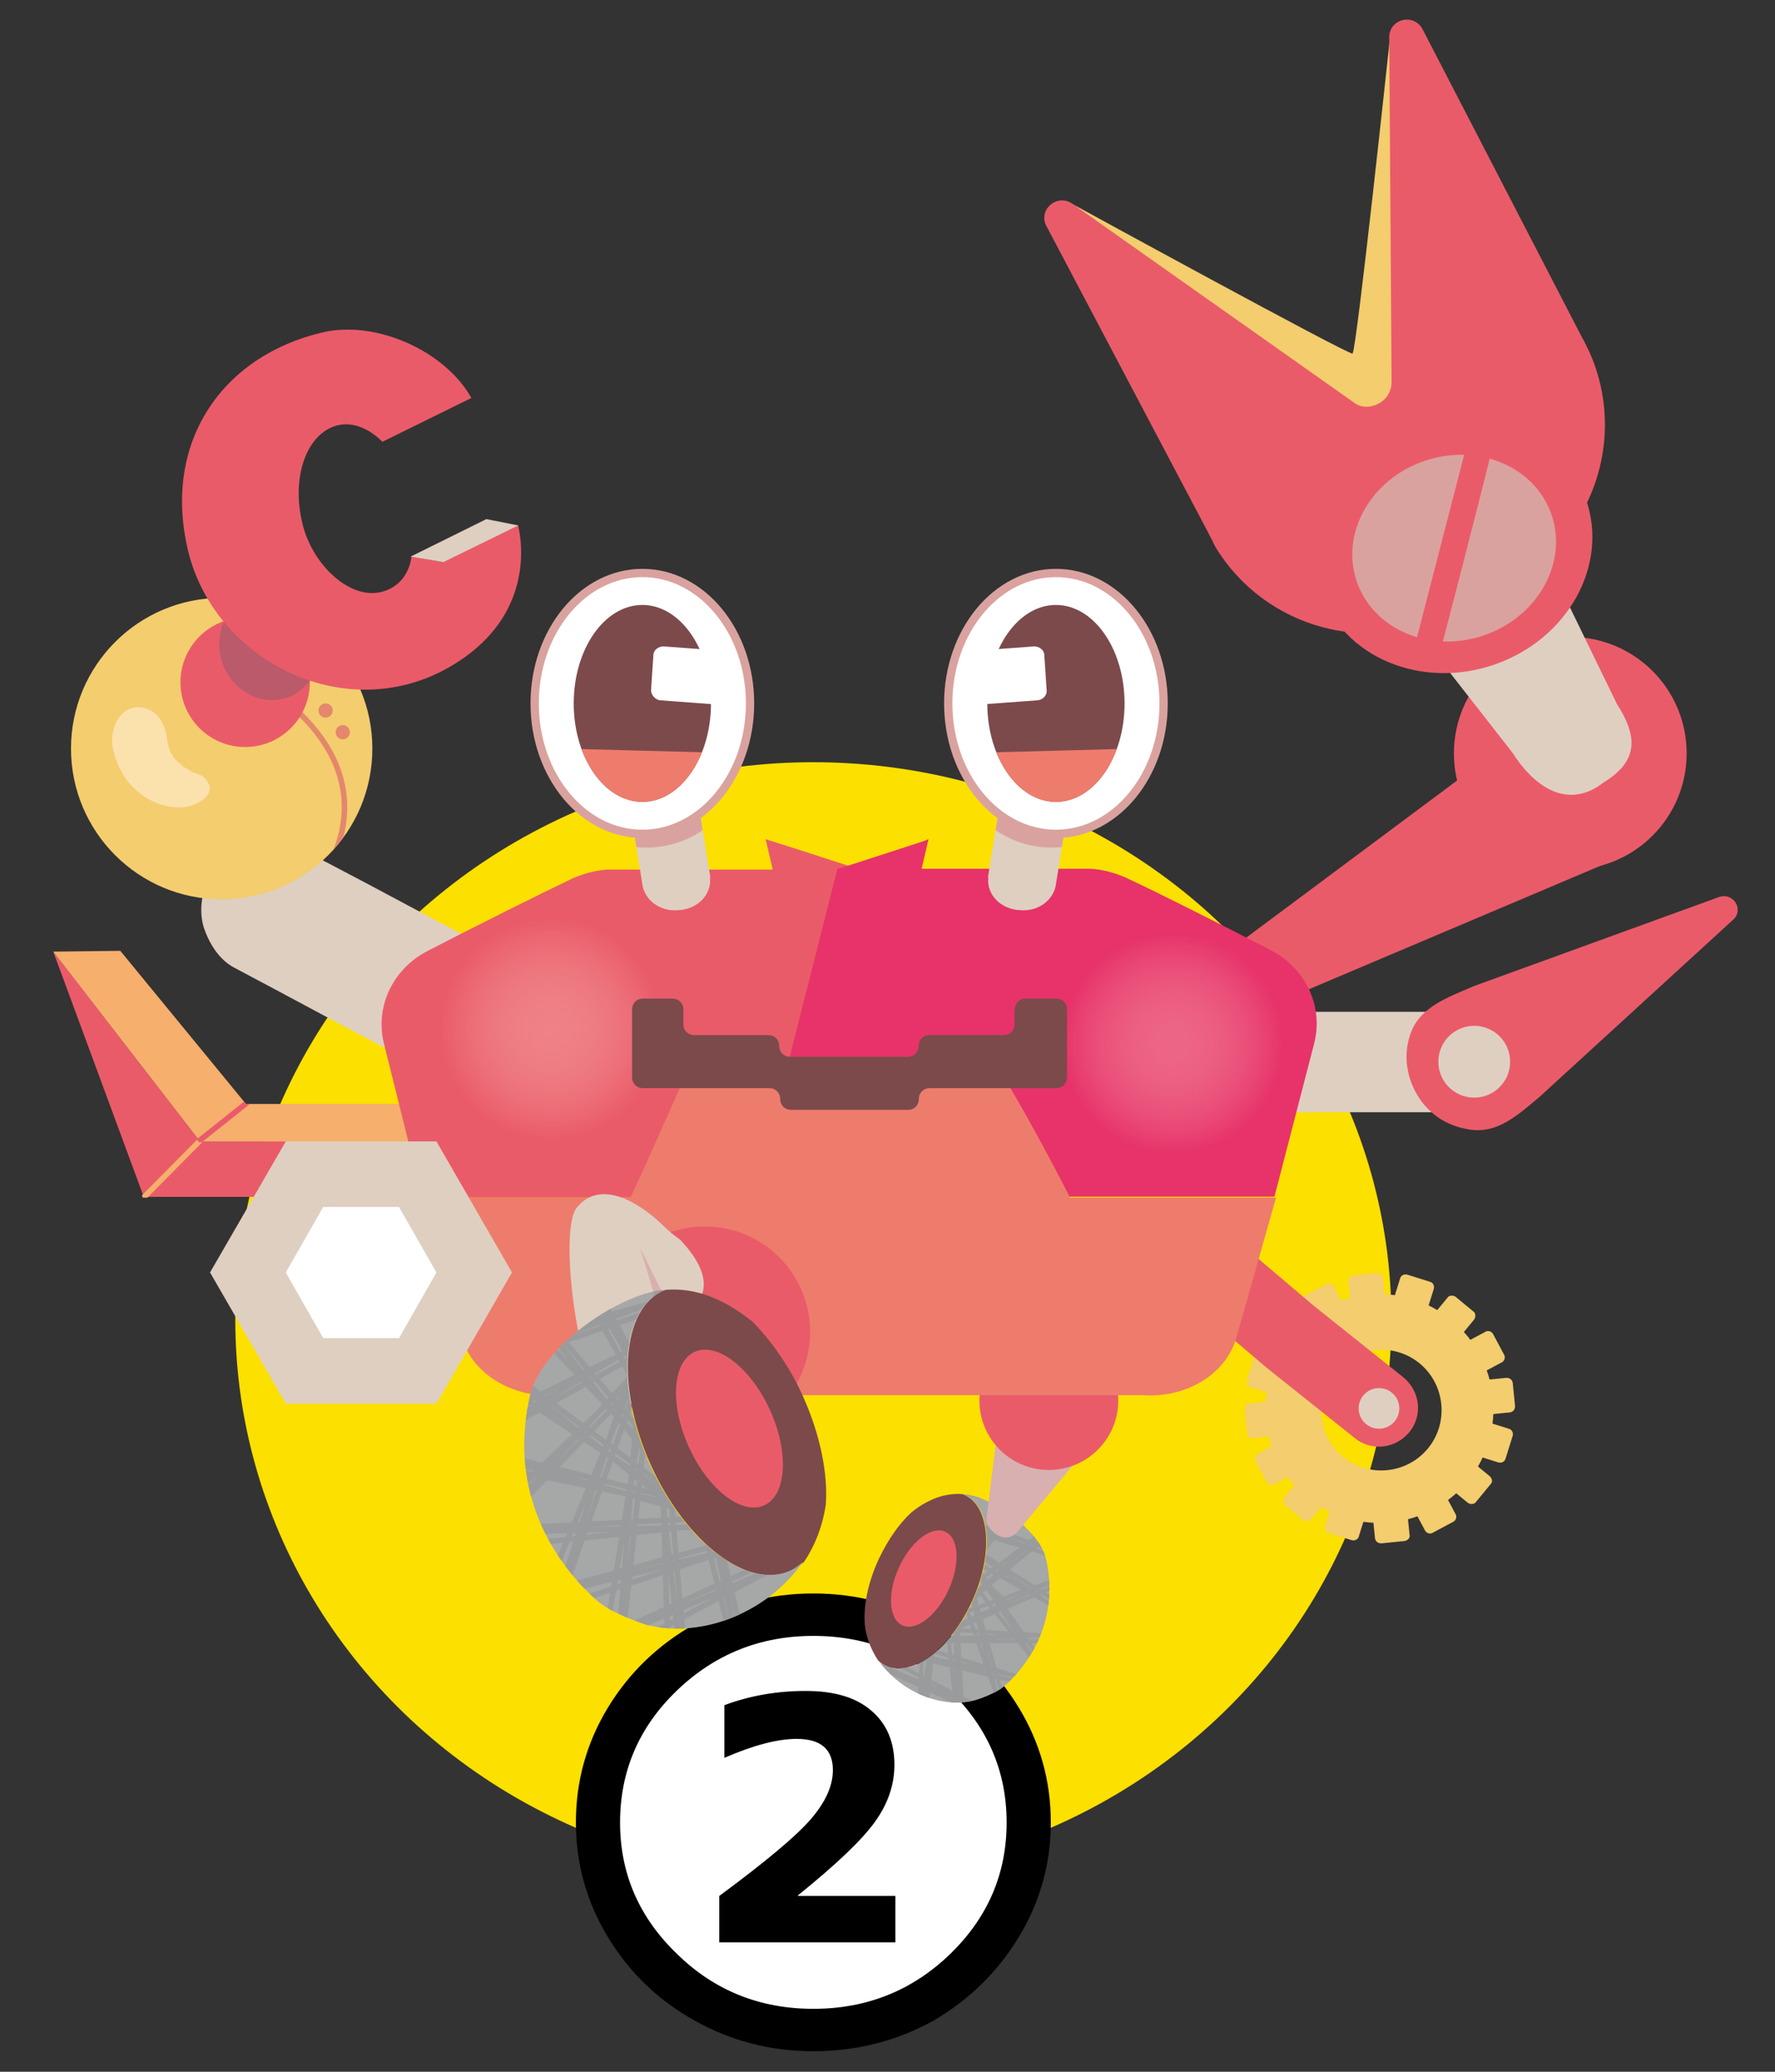 <?xml version="1.0" encoding="UTF-8"?><svg id="_レイヤー_1" xmlns="http://www.w3.org/2000/svg" width="90" height="105" xmlns:xlink="http://www.w3.org/1999/xlink" viewBox="0 0 90 105"><rect x="0" y="0" width="90" height="105" fill="#333333" stroke="none"/><defs><clipPath id="clippath"><path d="m44.95,84.44c1.31.59,3.24-.87,4.35-3.24,1.11-2.41.95-4.83-.36-5.42-.04,0-.04-.04-.08-.04.59.04,1.15.28,1.74.63,1.07.63,2.22,1.62,2.45,2.69.71,3.28-1.11,5.5-2.1,6.37-.44.4-1.38.71-1.54.75-1.62.4-3.4-.36-4.43-1.5-.16-.16-.28-.32-.4-.47.08.04.2.16.36.24Z" fill="none"/></clipPath><clipPath id="clippath-1"><path d="m44.95,84.44c1.31.59,3.24-.87,4.35-3.24,1.11-2.41.95-4.83-.36-5.42-.04,0-.04-.04-.08-.04.59.04,1.15.28,1.74.63,1.07.63,2.22,1.62,2.45,2.69.71,3.28-1.11,5.5-2.1,6.37-.44.4-1.38.71-1.54.75-1.62.4-3.4-.36-4.43-1.5-.16-.16-.28-.32-.4-.47.08.04.2.16.36.24Z" fill="none"/></clipPath><radialGradient id="_名称未設定グラデーション_3" cx="27.94" cy="53.38" fx="27.94" fy="53.38" r="6.21" gradientTransform="translate(0 105.53) scale(1 -1)" gradientUnits="userSpaceOnUse"><stop offset="0" stop-color="#fbdaca" stop-opacity=".5"/><stop offset=".9" stop-color="#ea5b69"/></radialGradient><radialGradient id="_名称未設定グラデーション_2" cx="59.46" cy="52.64" fx="59.46" fy="52.64" r="6.22" gradientTransform="translate(0 105.53) scale(1 -1)" gradientUnits="userSpaceOnUse"><stop offset="0" stop-color="#fbdaca" stop-opacity=".5"/><stop offset=".9" stop-color="#e73369"/></radialGradient><clipPath id="clippath-2"><path d="m36.01,44.51h0v-.08l-1.31-8.11c-.04-.2-.24-.36-.44-.32l-2.65.44c-.2.04-.36.24-.32.44l1.27,7.87h0c.08.83.87,1.46,1.82,1.38.99-.04,1.7-.79,1.62-1.62Z" fill="none"/></clipPath><clipPath id="clippath-3"><ellipse cx="32.57" cy="35.65" rx="3.48" ry="4.99" fill="none"/></clipPath><clipPath id="clippath-4"><path d="m50.1,44.51h0v-.08l1.31-8.11c.04-.2.24-.36.44-.32l2.65.44c.2.04.36.24.32.44l-1.27,7.87h0c-.08.83-.87,1.46-1.82,1.38-.99-.04-1.7-.79-1.62-1.62Z" fill="none"/></clipPath><clipPath id="clippath-5"><ellipse cx="53.54" cy="35.65" rx="3.48" ry="4.99" fill="none"/></clipPath><clipPath id="clippath-6"><path d="m22.24,57.97h-1.19l-10.96-.08-7.44-9.65,4.59,12.46h15.43l-.44-2.73Z" fill="none"/></clipPath><clipPath id="clippath-7"><polygon points="20.98 57.69 20.31 55.95 12.47 55.95 6.1 48.19 2.7 48.23 10.14 57.85 21.06 57.85 20.98 57.69" fill="none"/></clipPath><clipPath id="clippath-8"><path d="m40.05,79.61c-2.14.95-5.3-1.42-7.08-5.34-1.78-3.92-1.5-7.87.63-8.86.04-.04.08-.04.12-.04-.95.08-1.86.47-2.81.99-1.78,1.03-3.64,2.65-4.04,4.39-1.23,5.38,1.78,8.94,3.4,10.37.71.63,2.26,1.15,2.53,1.23,2.65.67,5.58-.51,7.28-2.41.24-.24.44-.51.63-.79-.2.2-.44.36-.67.47Z" fill="none"/></clipPath><clipPath id="clippath-9"><path d="m40.05,79.61c-2.14.95-5.3-1.42-7.08-5.34-1.78-3.92-1.5-7.87.63-8.86.04-.04.08-.04.12-.04-.95.08-1.86.47-2.81.99-1.78,1.03-3.64,2.65-4.04,4.39-1.23,5.38,1.78,8.94,3.4,10.37.71.63,2.26,1.15,2.53,1.23,2.65.67,5.58-.51,7.28-2.41.24-.24.44-.51.63-.79-.2.2-.44.36-.67.47Z" fill="none"/></clipPath><clipPath id="clippath-10"><circle cx="11.24" cy="37.94" r="7.64" fill="none"/></clipPath></defs><ellipse cx="41.24" cy="66.88" rx="29.31" ry="28.25" fill="#fce000"/><ellipse cx="41.28" cy="92.05" rx="10.29" ry="9.91" fill="#fff"/><path d="m47.3,102.43c-1.87,1.02-3.89,1.53-6.06,1.53s-4.18-.52-6.03-1.56c-1.85-1.03-3.31-2.45-4.39-4.23s-1.62-3.72-1.62-5.81.54-4.03,1.62-5.81c1.08-1.78,2.55-3.19,4.39-4.23s3.86-1.56,6.03-1.56,4.18.52,6.03,1.56c1.85,1.03,3.31,2.45,4.39,4.23s1.62,3.72,1.62,5.81-.54,4.03-1.62,5.81c-1.08,1.78-2.54,3.2-4.36,4.26Zm-12.96-3.39c1.89,1.85,4.2,2.77,6.9,2.77s5.01-.92,6.93-2.77c1.91-1.85,2.87-4.07,2.87-6.67s-.96-4.82-2.87-6.68-4.23-2.78-6.93-2.78-5.01.93-6.93,2.78-2.87,4.08-2.87,6.68.97,4.82,2.9,6.67Z"/><path d="m40.46,96.05v.04h4.94v2.35h-8.93v-2.35c2.34-1.73,3.9-3.03,4.64-3.89s1.12-1.68,1.12-2.49c0-1.05-.61-1.58-1.83-1.58-.98,0-2.2.32-3.67.96v-2.67c1.29-.48,2.66-.72,4.12-.72s2.56.33,3.33,1c.78.66,1.17,1.58,1.17,2.74,0,1.02-.33,1.99-1,2.91-.66.92-1.96,2.15-3.89,3.71h0Z"/><path d="m46.18,76.68c.47-.4,1.03-.71,1.62-.87.36-.08.71-.12,1.03-.08.04,0,.04.04.08.04,1.31.59,1.46,3.05.36,5.42-1.11,2.41-3.05,3.84-4.35,3.24-.16-.08-.28-.16-.4-.28-.36-.55-.59-1.15-.67-1.78-.08-.99.16-2.18.71-3.36.47-.99,1.03-1.78,1.62-2.33Z" fill="#7c4a4b"/><ellipse cx="46.84" cy="80" rx="2.61" ry="1.38" transform="translate(-45.41 89.16) rotate(-65.32)" fill="#ea5b69"/><g clip-path="url(#clippath)"><path d="m44.95,84.44c1.31.59,3.24-.87,4.35-3.24,1.11-2.41.95-4.83-.36-5.42-.04,0-.04-.04-.08-.04.59.04,1.15.28,1.74.63,1.07.63,2.22,1.62,2.45,2.69.71,3.28-1.11,5.5-2.1,6.37-.44.4-1.38.71-1.54.75-1.62.4-3.4-.36-4.43-1.5-.16-.16-.28-.32-.4-.47.08.04.2.16.36.24Z" fill="#a6a7a7"/></g><g clip-path="url(#clippath-1)"><polyline points="51.29 81.47 43.89 74.23 57.58 77.08 43.81 74.62 57.5 77.47 53.86 72.01 57.1 74.15 56.03 77.67 55.2 71.34 46.7 82.46 55.56 71.62 46.22 81.94 46.78 78.7 44.6 76.21 57.93 80.2 44.76 75.53 57.77 80.6 55.12 74.58 57.97 77.31 56.27 80.76 56.63 74.27 46.26 83.64 56.9 74.58 45.83 83.01 47.01 79.85 45.43 76.88 57.54 83.72 45.75 76.17 57.3 84.08 55.76 77 58.21 81.15 55.12 84.79 57.81 78.1 45.11 83.96 57.97 78.5 44.88 83.13 47.01 80.36 46.66 76.88 55.28 87.76 47.33 76.28 54.97 88 56.23 80.72 56.86 85.7 52.95 87.64 57.7 82.73 43.73 83.17 57.7 83.17 43.81 82.34 46.78 80.68 47.57 77.39 52.12 90.53 48.32 77.08 51.72 90.65 54.97 85.27 54.53 88.87 51.05 89.34 56.23 85.94 42.54 83.05 56.15 86.33 42.86 82.34 46.06 81.39 47.57 78.38 49.11 92.19 48.32 78.26 48.71 92.23 52.95 87.8 51.92 91.04 48.6 90.77 54.21 88.47 41.35 83.01 54.06 88.83 41.75 82.38 45.07 82.1 47.01 79.41 46.22 93.26 47.76 79.37 45.79 93.22 50.61 89.66 49.31 92.55 46.42 91.75 52.04 90.17 39.93 83.17 51.84 90.53 39.73 83.52 50.06 83.05" fill="none" stroke="#9a9b9c" stroke-miterlimit="10" stroke-width=".2"/></g><path d="m50.02,76.96l.51-4.11c.16-.32.12-1.35.44-1.19,0,0,4.08,1.54,3.88,2.06l-3.2,3.84c-.75.95-1.78-.24-1.62-.59Z" fill="#d8b0af"/><circle cx="53.18" cy="70.98" r="3.52" fill="#ea5b69"/><path d="m66.36,67.7l-.75.91c-.08.12-.28.12-.4.04l-.91-.75c-.12-.08-.12-.28-.04-.4l.75-.91c.08-.12.28-.12.4-.04l.91.75c.12.12.16.28.04.4Z" fill="#f3cd6e"/><path d="m75.58,75.22l-.75.91c-.08.12-.28.12-.4.04l-.91-.75c-.12-.08-.12-.28-.04-.4l.75-.91c.08-.12.28-.12.4-.04l.91.75c.12.12.16.28.04.4Z" fill="#f3cd6e"/><path d="m73.6,67.82l-.91-.75c-.12-.08-.12-.28-.04-.4l.75-.91c.08-.12.28-.12.4-.04l.91.75c.12.08.12.28.04.4l-.75.91c-.12.12-.28.12-.4.04Z" fill="#f3cd6e"/><path d="m66.08,77.04l-.91-.75c-.12-.08-.12-.28-.04-.4l.75-.91c.08-.12.28-.12.4-.04l.91.75c.12.08.12.28.04.4l-.75.91c-.08.12-.28.12-.4.04Z" fill="#f3cd6e"/><path d="m70,66.27l-1.19.12c-.16,0-.28-.08-.32-.24l-.12-1.19c0-.16.08-.28.24-.32l1.19-.12c.16,0,.28.08.32.24l.12,1.19c.04.16-.08.28-.24.32Z" fill="#f3cd6e"/><path d="m71.23,78.1l-1.19.12c-.16,0-.28-.08-.32-.24l-.12-1.19c0-.16.08-.28.24-.32l1.19-.12c.16,0,.28.08.32.24l.12,1.19c.04.16-.08.28-.24.32Z" fill="#f3cd6e"/><path d="m75.07,71.46l-.12-1.19c0-.16.08-.28.24-.32l1.19-.12c.16,0,.28.08.32.24l.12,1.19c0,.16-.08.28-.24.32l-1.19.12c-.16,0-.32-.12-.32-.24Z" fill="#f3cd6e"/><path d="m63.23,72.64l-.12-1.19c0-.16.08-.28.24-.32l1.19-.12c.16,0,.28.08.32.24l.12,1.19c0,.16-.08.28-.24.32l-1.19.12c-.2.04-.32-.08-.32-.24Z" fill="#f3cd6e"/><path d="m71.98,66.67l-1.15-.36c-.16-.04-.24-.2-.2-.36l.36-1.15c.04-.16.2-.24.36-.2l1.15.36c.16.04.24.2.2.36l-.36,1.15c-.08.16-.2.24-.36.2Z" fill="#f3cd6e"/><path d="m68.54,78.06l-1.15-.36c-.16-.04-.24-.2-.2-.36l.36-1.15c.04-.16.2-.24.36-.2l1.15.36c.16.04.24.2.2.36l-.36,1.15c-.04.16-.2.24-.36.2Z" fill="#f3cd6e"/><path d="m74.63,73.4l.36-1.15c.04-.16.2-.24.36-.2l1.15.36c.16.04.24.2.2.36l-.36,1.15c-.04.16-.2.24-.36.2l-1.15-.36c-.16-.04-.24-.2-.2-.36Z" fill="#f3cd6e"/><path d="m63.23,69.95l.36-1.15c.04-.16.2-.24.36-.2l1.15.36c.16.04.24.2.2.36l-.36,1.15c-.04.16-.2.24-.36.2l-1.15-.36c-.16-.04-.24-.2-.2-.36Z" fill="#f3cd6e"/><path d="m74.71,69.48l-.55-1.03c-.08-.12-.04-.32.12-.4l1.03-.55c.12-.08.32-.04.4.12l.55,1.03c.08.12.04.32-.12.4l-1.03.55c-.16.08-.36.04-.4-.12Z" fill="#f3cd6e"/><path d="m64.22,75.1l-.55-1.03c-.08-.12-.04-.32.12-.4l1.03-.55c.12-.08.32-.04.4.12l.55,1.03c.08.12.04.32-.12.4l-1.03.55c-.16.08-.32.04-.4-.12Z" fill="#f3cd6e"/><path d="m71.82,76.13l1.03-.55c.12-.08.32-.04.4.12l.55,1.03c.08.12.04.32-.12.4l-1.03.55c-.12.08-.32.04-.4-.12l-.55-1.03c-.08-.16,0-.32.12-.4Z" fill="#f3cd6e"/><path d="m66.2,65.64l1.03-.55c.12-.08.32-.04.4.12l.55,1.03c.08.12.04.32-.12.4l-1.03.55c-.12.08-.32.04-.4-.12l-.55-1.03c-.08-.16-.04-.32.12-.4Z" fill="#f3cd6e"/><path d="m65.45,67.74c-2.02,2.49-1.62,6.13.83,8.15,2.49,2.02,6.13,1.62,8.15-.83,2.02-2.49,1.62-6.13-.83-8.15-2.49-2.06-6.13-1.66-8.15.83Zm6.96,5.66c-1.07,1.31-3.01,1.5-4.31.44s-1.5-3.01-.44-4.31c1.07-1.31,3.01-1.5,4.31-.44,1.31,1.07,1.5,3.01.44,4.31Z" fill="#f3cd6e"/><path d="m59.16,62.52h0c-.67.83-.55,2.02.28,2.73l4.75,4.04,4.11,3.28.4.32c.83.67,2.06.55,2.77-.32h0c.67-.83.55-2.06-.32-2.77l-.4-.32-4.11-3.28-4.67-3.96c-.87-.71-2.14-.59-2.81.28Z" fill="#ea5b69"/><circle cx="69.92" cy="71.38" r="1.03" fill="#dfcfc1"/><path d="m28.18,70.71h29.75c2.22.16,4.23-1.07,4.75-2.89l2.02-7.12H21.41l2.02,7.12c.51,1.78,2.53,3.05,4.75,2.89Z" fill="#ee7c6c"/><polyline points="75.3 38.5 62.13 48.31 65.25 50.61 82.35 43.37" fill="#ea5b69"/><circle cx="79.62" cy="38.18" r="5.9" fill="#ea5b69"/><path d="m75.86,51.28h-13.97c-1.27,0-2.29,1.03-2.29,2.29v.51c0,1.27,1.03,2.29,2.29,2.29h13.97c1.27,0,2.29-1.03,2.29-2.29v-.51c0-1.27-1.03-2.29-2.29-2.29Z" fill="#dfcfc1"/><path d="m78.15,55.51l9.73-8.9c.28-.24.28-.63.12-.87-.16-.24-.47-.4-.83-.28l-12.42,4.51c-1.35.59-2.85,1.07-3.28,2.57-.32,1.03-.12,2.1.4,2.97s1.38,1.5,2.45,1.7c1.58.36,2.69-.75,3.84-1.7Z" fill="#ea5b69"/><circle cx="74.75" cy="53.81" r="1.82" fill="#dfcfc1"/><path d="m26.28,50.09c-.28-.83-.79-1.66-1.58-2.06-2.69-1.42-5.38-2.89-8.11-4.31-.4-.2-.75-.4-1.15-.63-.83-.44-1.78-.59-2.69-.36-.79.24-1.66.83-2.06,1.58-.44.79-.63,1.78-.36,2.69.28.83.79,1.66,1.58,2.06,2.69,1.42,5.38,2.89,8.11,4.31.4.2.75.4,1.15.63.83.44,1.78.59,2.69.36.79-.24,1.66-.83,2.06-1.58.44-.83.63-1.78.36-2.69Z" fill="#dfcfc1"/><polygon points="22.24 57.85 21.06 57.85 10.14 57.85 2.7 48.23 7.29 60.66 22.72 60.66 22.24 57.85" fill="#ea5b69"/><polygon points="20.98 57.69 20.31 55.95 12.47 55.95 6.1 48.19 2.7 48.23 10.14 57.85 21.06 57.85 20.98 57.69" fill="#f6af6d"/><path d="m43.02,43.88c-.24-.08-3.92-1.27-3.96-1.27l-.24-.08.36,1.54h-8.39c-.59.04-1.19.2-1.74.44-1.58.75-4.91,2.41-7.36,3.68-1.78.91-2.69,2.85-2.22,4.71l1.94,7.79h27.14l-5.54-16.82Z" fill="#ea5b69"/><path d="m66.64,52.86c.47-1.86-.44-3.8-2.22-4.71-2.45-1.27-5.74-2.93-7.36-3.68-.55-.24-1.15-.4-1.74-.44h-12.86l-3.2,12.62,9.26,4h16.1l2.02-7.79Z" fill="#e73369"/><path d="m29.64,65.25c1.9-3.2,4.31-9.06,5.86-12.38,1.03,1.74,4.71,1.86,6.49,2.1,2.22.28,6.09-.47,7.95-1.9,2.1,3.17,4.95,8.7,6.49,12.15-.79.04-26.59.16-26.79.04Z" fill="#ee7c6c"/><circle cx="27.94" cy="52.15" r="6.21" fill="url(#_名称未設定グラデーション_3)" isolation="isolate" opacity=".6"/><circle cx="59.44" cy="52.9" r="6.21" fill="url(#_名称未設定グラデーション_2)" isolation="isolate" opacity=".6"/><path d="m51.44,51.16v.75c0,.32-.24.55-.55.55h-3.76c-.32,0-.55.24-.55.55h0c0,.32-.24.55-.55.55h-5.97c-.32,0-.55-.24-.55-.55h0c0-.32-.24-.55-.55-.55h-3.76c-.32,0-.55-.24-.55-.55v-.75c0-.32-.24-.55-.55-.55h-1.5c-.32,0-.55.24-.55.55v3.44c0,.32.24.55.55.55h6.41c.32,0,.55.24.55.55h0c0,.32.24.55.55.55h5.93c.32,0,.55-.24.55-.55h0c0-.32.24-.55.55-.55h6.41c.32,0,.55-.24.55-.55v-3.44c0-.32-.24-.55-.55-.55h-1.58c-.28,0-.51.24-.51.55Z" fill="#7c4a4b"/><polygon points="22.13 57.85 14.49 57.85 10.65 64.49 14.49 71.14 22.13 71.14 25.96 64.49 22.13 57.85" fill="#dfcfc1"/><polygon points="20.23 61.17 16.39 61.17 14.49 64.49 16.39 67.82 20.23 67.82 22.13 64.49 20.23 61.17" fill="#fff"/><path d="m46.89,42.61s-3.52,1.15-4.04,1.31l-.4.12,3.92,1.54.71-3.05-.2.08Z" fill="#e73369"/><path d="m36.01,44.51h0v-.08l-1.31-8.11c-.04-.2-.24-.36-.44-.32l-2.65.44c-.2.04-.36.24-.32.44l1.27,7.87h0c.08.83.87,1.46,1.82,1.38.99-.04,1.7-.79,1.62-1.62Z" fill="#dfcfc1"/><g clip-path="url(#clippath-2)"><circle cx="32.77" cy="37.9" r="5.06" fill="#daa29e"/></g><ellipse cx="32.57" cy="35.65" rx="5.46" ry="6.61" fill="#fff" stroke="#daa29e" stroke-miterlimit="10" stroke-width=".42"/><ellipse cx="32.57" cy="35.65" rx="3.48" ry="4.99" fill="#7c4a4b"/><g clip-path="url(#clippath-3)"><polygon points="35.58 40.79 29.48 40.79 28.61 37.94 36.05 38.14 35.58 40.79" fill="#ee7c6c"/></g><path d="m33.01,34.98l.12-1.78c0-.24.24-.44.51-.44l2.69.2c.24,0,.44.24.44.51l-.12,1.78c0,.24-.24.44-.51.44l-2.69-.2c-.24-.04-.44-.28-.44-.51Z" fill="#fff"/><path d="m50.1,44.51h0v-.08l1.31-8.11c.04-.2.24-.36.44-.32l2.65.44c.2.04.36.24.32.44l-1.27,7.87h0c-.08.83-.87,1.46-1.82,1.38-.99-.04-1.7-.79-1.62-1.62Z" fill="#dfcfc1"/><g clip-path="url(#clippath-4)"><circle cx="53.34" cy="37.9" r="5.06" fill="#daa29e"/></g><path d="m17.46,58v.16h.12s-.08-.08-.12-.16Z" fill="none"/><ellipse cx="53.54" cy="35.65" rx="5.46" ry="6.61" fill="#fff" stroke="#daa29e" stroke-miterlimit="10" stroke-width=".42"/><ellipse cx="53.54" cy="35.65" rx="3.48" ry="4.99" fill="#7c4a4b"/><g clip-path="url(#clippath-5)"><polygon points="50.53 40.79 56.59 40.79 57.5 37.94 50.02 38.14 50.53 40.79" fill="#ee7c6c"/></g><path d="m53.07,34.98l-.12-1.78c0-.24-.24-.44-.51-.44l-2.69.2c-.24,0-.44.24-.44.51l.12,1.78c0,.24.24.44.51.44l2.69-.2c.28-.04.47-.28.44-.51Z" fill="#fff"/><path d="m81.32,39.65l-.28.2c-1.74,1.11-3.32-.08-4.35-1.7l-5.66-7.24c-1.03-1.62-.44-3.84,1.31-4.95l.28-.2c1.74-1.11,4-.67,5.02.99l4.35,8.94c1.07,1.66,1.07,2.89-.67,3.96Z" fill="#dfcfc1"/><path d="m68.58,17.92c-.2.08-14.24-7.6-14.24-7.6l16.38,11.67-.24-20.1s-1.7,15.91-1.9,16.02Z" fill="#f3cd6e"/><path d="m80.25,17.17l-8.11-15.67c-.44-.87-1.74-.55-1.7.44l.12,17.41c0,.51-.28.91-.67,1.11s-.87.24-1.27-.08l-14.24-10.05c-.79-.55-1.78.32-1.31,1.15l8.23,15.59h0c.04.08.08.16.12.24.04.04.04.08.08.16l.12.24h0c2.49,4.11,7.79,5.62,12.11,3.28l1.31-.71,1.35-.67c4.35-2.18,6.17-7.4,4.19-11.79h0l-.12-.24s-.04-.12-.08-.16c-.04-.12-.08-.16-.12-.24h0Z" fill="#ea5b69"/><ellipse cx="73.69" cy="27.67" rx="7.12" ry="6.37" transform="translate(-4.99 25.53) rotate(-19.03)" fill="#ea5b69"/><ellipse cx="73.73" cy="27.79" rx="5.22" ry="4.67" transform="translate(-5.03 25.55) rotate(-19.03)" fill="#daa29e"/><path d="m74.59,21.68c-.99,3.88-2.02,7.79-3.01,11.67.44.12.87.2,1.31.2.99-3.8,1.98-7.64,2.93-11.43-.4-.2-.79-.36-1.23-.44Z" fill="#ea5b69"/><g clip-path="url(#clippath-6)"><line x1="10.26" y1="57.69" x2="6.85" y2="61.13" fill="none" stroke="#f6af6d" stroke-linecap="round" stroke-linejoin="round" stroke-width=".28"/></g><g clip-path="url(#clippath-7)"><line x1="10.06" y1="57.85" x2="12.75" y2="55.71" fill="none" stroke="#ea5b69" stroke-linecap="round" stroke-linejoin="round" stroke-width=".28"/></g><circle cx="35.74" cy="67.5" r="5.34" fill="#ea5b69"/><path d="m30.35,70.51c-1.15-1.54-1.98-8.19-1.11-9.3,1.38-1.7,3.68.2,4.39.91.59.59,1.15.87,1.5,1.15,1.23.95,2.02,2.37,2.14,3.92v.28c.08.75-5.18,5.38-6.92,3.05Z" fill="#dfcfc1"/><polygon points="32.45 63.23 33.36 66.23 33.84 66.04 32.45 63.23" fill="#d8b0af"/><path d="m34.03,62.4s2.81,2.33,1.11,3.84c-.99.87,1.11,1.58,1.11,1.58l3.05-.36s-1.82-4.83-5.26-5.06Z" fill="#ea5b69"/><path d="m38.11,66.95c-.79-.63-1.66-1.15-2.65-1.42-.59-.16-1.15-.2-1.7-.16-.04,0-.08.04-.12.04-2.14.95-2.41,4.95-.63,8.86,1.78,3.92,4.95,6.33,7.08,5.34.24-.12.47-.28.67-.44.59-.87.95-1.86,1.11-2.89.12-1.58-.28-3.56-1.15-5.5-.71-1.58-1.66-2.89-2.61-3.84Z" fill="#7c4a4b"/><ellipse cx="36.99" cy="72.4" rx="2.26" ry="4.27" transform="translate(-26.6 21.74) rotate(-24.39)" fill="#ea5b69"/><g clip-path="url(#clippath-8)"><path d="m40.05,79.61c-2.14.95-5.3-1.42-7.08-5.34-1.78-3.92-1.5-7.87.63-8.86.04-.04.08-.04.12-.04-.95.08-1.86.47-2.81.99-1.78,1.03-3.64,2.65-4.04,4.39-1.23,5.38,1.78,8.94,3.4,10.37.71.63,2.26,1.15,2.53,1.23,2.65.67,5.58-.51,7.28-2.41.24-.24.44-.51.63-.79-.2.2-.44.36-.67.47Z" fill="#a6a7a7"/></g><g clip-path="url(#clippath-9)"><polyline points="23.83 72.68 24.97 55.91 36.09 75.81 24.42 56.18 35.54 76.13 37.95 68.05 40.01 70.51 36.84 71.06 40.29 63.39 18.84 71.22 40.48 63.98 18.64 70.07 22.16 66.19 21.14 61.05 36.73 77.51 21.93 60.14 36.21 77.91 37.28 69.56 39.69 71.58 36.73 72.6 38.66 64.41 19.04 76.05 38.98 64.97 18.64 75.02 21.37 70.67 19.24 66 38.11 78.58 19.75 65.05 37.71 79.09 36.84 70.71 39.61 71.77 37.04 73.2 36.53 64.81 21.14 81.67 36.96 65.25 20.58 80.95 21.89 76.21 18.25 72.92 40.52 77.51 18.37 72.01 40.37 78.1 36.33 70.71 39.22 70.43 37.32 72.57 33.4 65.21 26.36 86.93 34 65.4 25.33 86.37 24.46 81.23 19.79 78.97 42.34 76.6 19.55 77.79 42.34 77.23 36.41 71.38 39.26 70.43 38.15 73.2 32.65 66.99 30.87 89.7 33.28 67.03 29.68 89.42 27.62 84.59 22.52 83.37 44.04 76.21 22.05 82.22 44.2 76.8 37.16 72.37 39.81 70.9 39.38 73.91 32.77 68.85 35.38 91.52 33.4 68.77 34.11 91.44 31.11 87.05 25.8 86.65 45.83 75.97 25.13 85.54 46.06 76.56 38.39 73.36 41 71.58 41.16 74.74 34 70.51 39.38 92.66 34.59 70.35 39.97 92.55 27.74 80.99" fill="none" stroke="#9a9b9c" stroke-miterlimit="10" stroke-width=".28"/></g><circle cx="11.24" cy="37.94" r="7.64" fill="#f3cd6e"/><g clip-path="url(#clippath-10)"><path d="m14.41,35.41l.91.87c4.23,4.23.95,8.35.71,8.47" fill="none" stroke="#e4876c" stroke-miterlimit="10" stroke-width=".28"/></g><path d="m10.1,39.25c-.12-.04-.24-.08-.36-.12,0,0-.04,0-.04-.04-.08-.04-.12-.08-.2-.12-.04-.04-.12-.08-.16-.08s-.08-.04-.08-.08c-.08-.08-.2-.16-.28-.24-.04-.04-.08-.08-.12-.12h0l-.04-.04c-.08-.12-.16-.24-.2-.36,0,0-.08-.2-.08-.24-.04-.16-.08-.32-.08-.47-.08-.4-.2-.75-.44-1.03-.24-.28-.63-.47-.99-.47-.87,0-1.31.83-1.35,1.62-.04.36.28,2.33,2.1,3.17.79.36,1.78.44,2.49-.08.24-.16.4-.4.36-.71-.08-.24-.28-.51-.55-.59Z" fill="#fbe1ac"/><circle cx="12.43" cy="34.58" r="3.28" fill="#ea5b69"/><ellipse cx="13.67" cy="32.77" rx="2.53" ry="2.73" transform="translate(-9.93 6.24) rotate(-19.01)" fill="#ba5a6a"/><circle cx="16.51" cy="36.01" r=".36" fill="#e4876c"/><circle cx="17.38" cy="37.11" r=".36" fill="#e4876c"/><path d="m22.48,28.49l-1.62-.28s-.08,1.31-1.35,1.74c-1.7.59-3.72-1.35-4.19-3.48-.55-2.33.24-4.51,1.78-4.91.79-.2,1.62.16,2.29.83l4.51-2.22c-1.35-2.41-4.87-3.96-7.56-3.32-5.06,1.19-8.11,5.54-6.81,11.04,1.31,5.5,7.76,8.86,13.02,6.05,4.04-2.18,4.11-5.62,3.72-7.32l-3.8,1.86Z" fill="#ea5b69"/><polygon points="26.28 26.63 22.48 28.49 20.82 28.21 24.66 26.31 26.28 26.63" fill="#dfcfc1"/></svg>